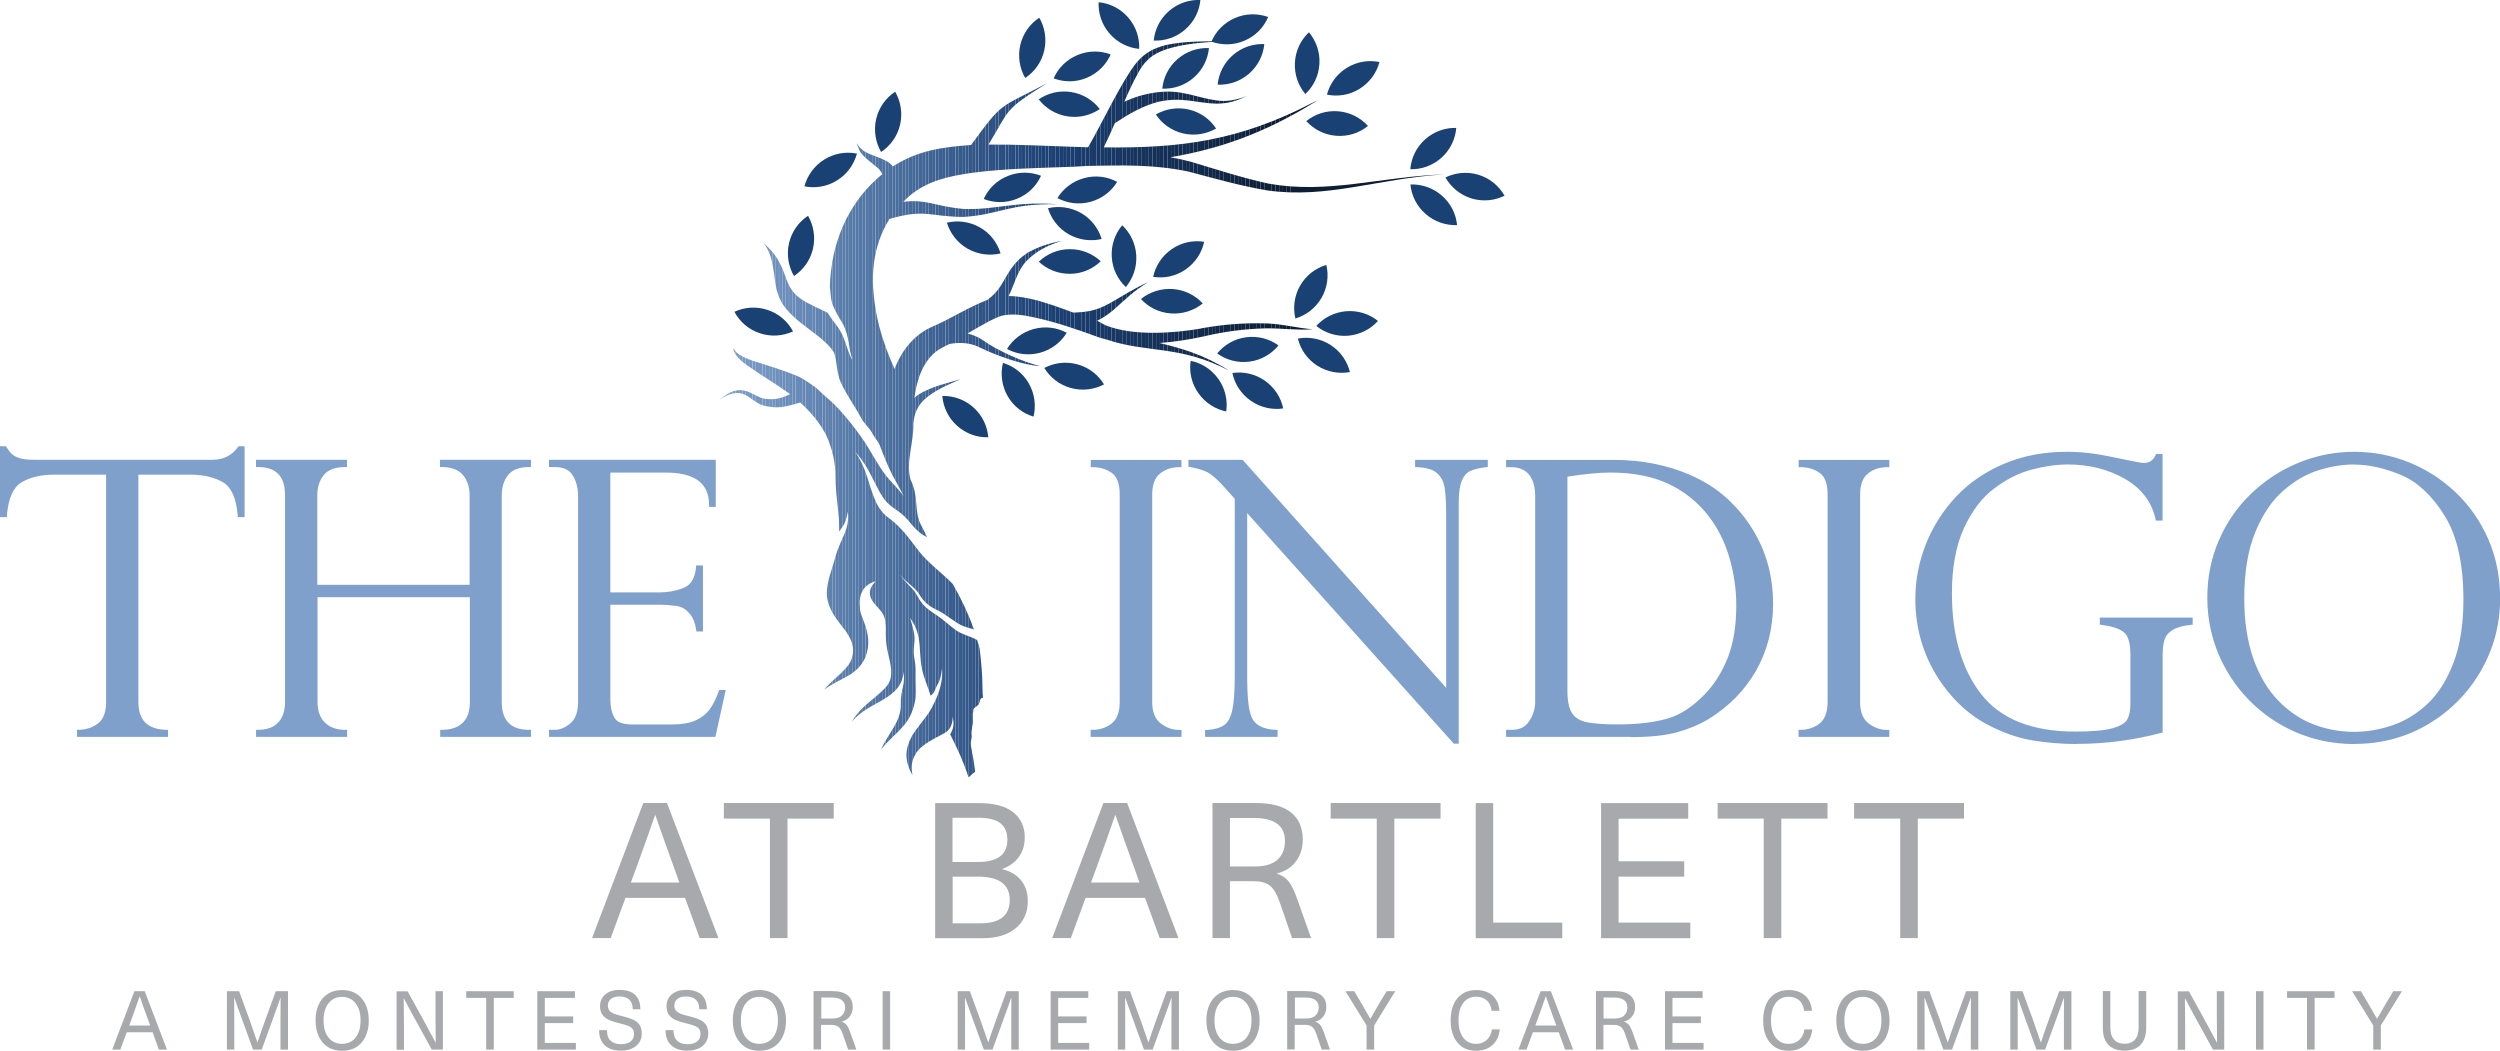 <?xml version="1.0" encoding="UTF-8"?>
<svg xmlns="http://www.w3.org/2000/svg" xmlns:xlink="http://www.w3.org/1999/xlink" id="Layer_2" width="213.2" height="89.61" viewBox="0 0 213.2 89.61">
  <defs>
    <style>.cls-1{fill:#799bc7;}.cls-1,.cls-2,.cls-3,.cls-4,.cls-5,.cls-6,.cls-7,.cls-8,.cls-9,.cls-10,.cls-11,.cls-12,.cls-13,.cls-14,.cls-15,.cls-16,.cls-17,.cls-18,.cls-19,.cls-20,.cls-21,.cls-22,.cls-23,.cls-24,.cls-25,.cls-26,.cls-27,.cls-28,.cls-29,.cls-30,.cls-31,.cls-32,.cls-33,.cls-34,.cls-35,.cls-36,.cls-37,.cls-38,.cls-39,.cls-40,.cls-41,.cls-42,.cls-43,.cls-44,.cls-45,.cls-46,.cls-47,.cls-48,.cls-49,.cls-50,.cls-51,.cls-52,.cls-53,.cls-54,.cls-55,.cls-56,.cls-57,.cls-58,.cls-59,.cls-60,.cls-61,.cls-62,.cls-63,.cls-64,.cls-65,.cls-66,.cls-67,.cls-68,.cls-69,.cls-70,.cls-71,.cls-72,.cls-73,.cls-74,.cls-75,.cls-76,.cls-77,.cls-78,.cls-79,.cls-80,.cls-81,.cls-82,.cls-83,.cls-84,.cls-85,.cls-86,.cls-87,.cls-88,.cls-89,.cls-90,.cls-91,.cls-92,.cls-93,.cls-94,.cls-95,.cls-96,.cls-97,.cls-98,.cls-99,.cls-100,.cls-101,.cls-102,.cls-103,.cls-104,.cls-105,.cls-106,.cls-107,.cls-108,.cls-109,.cls-110,.cls-111,.cls-112,.cls-113,.cls-114,.cls-115,.cls-116,.cls-117,.cls-118,.cls-119,.cls-120,.cls-121,.cls-122,.cls-123,.cls-124,.cls-125,.cls-126,.cls-127,.cls-128,.cls-129,.cls-130,.cls-131,.cls-132,.cls-133,.cls-134,.cls-135,.cls-136,.cls-137,.cls-138,.cls-139,.cls-140,.cls-141,.cls-142,.cls-143,.cls-144,.cls-145,.cls-146,.cls-147,.cls-148,.cls-149,.cls-150,.cls-151,.cls-152,.cls-153,.cls-154,.cls-155,.cls-156,.cls-157,.cls-158,.cls-159,.cls-160,.cls-161,.cls-162,.cls-163,.cls-164,.cls-165{stroke-width:0px;}.cls-2{fill:#294e80;}.cls-3{fill:#7496c2;}.cls-4{fill:#143056;}.cls-5{fill:#24497c;}.cls-6{fill:#132d51;}.cls-7{fill:#7092bf;}.cls-8{fill:#254a7d;}.cls-9{fill:#426696;}.cls-10{fill:#0e223d;}.cls-11{fill:#0c1e35;}.cls-12{fill:#789ac6;}.cls-13{fill:#0f2543;}.cls-14{fill:#23487b;}.cls-166{clip-path:url(#clippath);}.cls-15{fill:#7799c5;}.cls-16{fill:#4e72a1;}.cls-17{fill:none;}.cls-18{fill:#325688;}.cls-19{fill:#6c8ebb;}.cls-20{fill:#4b6f9e;}.cls-21{fill:#688ab7;}.cls-22{fill:#143158;}.cls-23{fill:#4d71a0;}.cls-24{fill:#5478a6;}.cls-25{fill:#7ea0cb;}.cls-26{fill:#7597c3;}.cls-27{fill:#1d4276;}.cls-28{fill:#698bb8;}.cls-29{fill:#597dab;}.cls-30{fill:#183866;}.cls-31{fill:#5f81af;}.cls-32{fill:#183967;}.cls-33{fill:#0d203a;}.cls-34{fill:#112849;}.cls-35{fill:#214679;}.cls-36{fill:#0e213b;}.cls-37{fill:#122a4c;}.cls-38{fill:#456999;}.cls-39{fill:#15325b;}.cls-40{fill:#102645;}.cls-41{fill:#0c1d34;}.cls-42{fill:#6183b1;}.cls-43{fill:#567aa8;}.cls-44{fill:#1b3f73;}.cls-45{fill:#5175a4;}.cls-46{fill:#7294c0;}.cls-47{fill:#2c5083;}.cls-48{fill:#1b3f72;}.cls-49{fill:#0f2441;}.cls-50{fill:#3c6091;}.cls-51{fill:#3f6394;}.cls-52{fill:#0c1e36;}.cls-53{fill:#6587b5;}.cls-54{fill:#0f2340;}.cls-55{fill:#2b5082;}.cls-56{fill:#3d6192;}.cls-57{fill:#6789b6;}.cls-58{fill:#4f73a2;}.cls-59{fill:#193c6d;}.cls-60{fill:#6d8fbc;}.cls-61{fill:#a7a9ac;}.cls-62{fill:#193b6c;}.cls-63{fill:#1f4477;}.cls-64{fill:#1c4175;}.cls-65{fill:#5b7fad;}.cls-66{fill:#7c9ec9;}.cls-67{fill:#142f54;}.cls-68{fill:#102644;}.cls-69{fill:#3e6293;}.cls-70{fill:#6688b6;}.cls-71{fill:#132d52;}.cls-72{fill:#16345e;}.cls-73{fill:#122c4f;}.cls-74{fill:#153159;}.cls-75{fill:#5d80ae;}.cls-76{fill:#284d7f;}.cls-77{fill:#112848;}.cls-78{fill:#173865;}.cls-79{fill:#5377a6;}.cls-80{fill:#1a3e71;}.cls-81{fill:#466a9a;}.cls-82{fill:#2a4f81;}.cls-83{fill:#132c50;}.cls-84{fill:#16355f;}.cls-85{fill:#7698c4;}.cls-86{fill:#335789;}.cls-87{fill:#132e53;}.cls-88{fill:#6a8cb9;}.cls-89{fill:#1a3d6e;}.cls-90{fill:#0d1f37;}.cls-91{fill:#274c7f;}.cls-92{fill:#4c709f;}.cls-93{fill:#416596;}.cls-94{fill:#6284b2;}.cls-95{fill:#385c8e;}.cls-96{fill:#0e213c;}.cls-97{fill:#34588a;}.cls-98{fill:#11294a;}.cls-99{fill:#204578;}.cls-100{fill:#7d9fca;}.cls-101{fill:#183a69;}.cls-102{fill:#5074a3;}.cls-103{fill:#5579a7;}.cls-104{fill:#173662;}.cls-105{fill:#102746;}.cls-106{fill:#365a8c;}.cls-107{fill:#2f5386;}.cls-108{fill:#486c9c;}.cls-109{fill:#0e223e;}.cls-110{fill:#143057;}.cls-111{fill:#163560;}.cls-112{fill:#7395c1;}.cls-113{fill:#0d1f38;}.cls-114{fill:#3b5f90;}.cls-115{fill:#142f55;}.cls-116{fill:#173661;}.cls-117{fill:#0f2542;}.cls-118{fill:#0d2039;}.cls-119{fill:#122b4d;}.cls-120{fill:#496d9d;}.cls-121{fill:#6e90bd;}.cls-122{fill:#22477a;}.cls-123{fill:#193a6a;}.cls-124{fill:#436797;}.cls-125{fill:#264b7e;}.cls-126{fill:#16345d;}.cls-127{fill:#7a9cc7;}.cls-128{fill:#315587;}.cls-129{fill:#112a4b;}.cls-130{fill:#1e4377;}.cls-131{fill:#2e5285;}.cls-132{fill:#5276a5;}.cls-133{fill:#476b9b;}.cls-134{fill:#446898;}.cls-135{fill:#6f91be;}.cls-136{fill:#305486;}.cls-137{fill:#102747;}.cls-138{fill:#577ba9;}.cls-139{fill:#5a7eac;}.cls-140{fill:#587caa;}.cls-141{fill:#183968;}.cls-142{fill:#6486b4;}.cls-143{fill:#1b4074;}.cls-144{fill:#15335c;}.cls-145{fill:#173764;}.cls-146{fill:#375b8d;}.cls-147{fill:#1a3d6f;}.cls-148{fill:#193b6b;}.cls-149{fill:#4a6e9e;}.cls-150{fill:#6385b3;}.cls-151{fill:#7b9dc8;}.cls-152{fill:#3a5e8f;}.cls-153{fill:#0f233f;}.cls-154{fill:#2d5184;}.cls-155{fill:#395d8e;}.cls-156{fill:#5e81ae;}.cls-157{fill:#1a3e70;}.cls-158{fill:#122b4e;}.cls-159{fill:#35598b;}.cls-160{fill:#6b8dba;}.cls-161{fill:#194174;fill-rule:evenodd;}.cls-162{fill:#6082b0;}.cls-163{fill:#406495;}.cls-164{fill:#15325a;}.cls-165{fill:#7193bf;}</style>
    <clipPath id="clippath">
      <path class="cls-17" d="M102.41,28.02c-2.42.41-5.76.65-8.11-.27-.24-.12-.48-.26-.73-.4.46-.22.9-.51,1.4-.93,1.08-.96,1.64-1.55,2.92-2.35-1.28.58-2.12,1.16-3.3,1.82-1.1.6-1.81.72-3.06.77-1-.38-2.01-.73-3.03-1.03-.88-.22-1.65-.38-2.49-.38.29-.55.46-1.12.81-1.91.3-.62.58-.99,1.1-1.44.8-.68,1.63-1.03,2.62-1.37-1.05.23-1.94.48-2.88,1.01-.65.43-1.03.81-1.48,1.44-.7,1.08-.91,1.83-2,2.61-1.48.55-3.1,1.59-4.54,2.21-.81.35-1.35.73-1.96,1.37-.58.64-.93,1.22-1.28,2.01-.04.1-.08.19-.11.29-1.1-2.45-1.77-4.73-1.85-7.52.01-1.43.18-2.52.69-3.86.22-.53.46-1,.73-1.42,3.07-.89,3.36-.19,6.3-.17,3.1-.19,3.89-1.17,8.04-1.08-3.65-.28-5.27.5-8.03.4-2.56-.24-3.09-.85-5.14-.61.16-.16.32-.32.5-.48,1.58-1.34,3.42-1.71,5.43-2,2.84-.37,5.71-.4,8.57-.51.4-.02.79-.04,1.18-.07,2.95-.05,5.62-.15,8.64.48,2.25.6,4.43,1.22,6.73,1.61,5.12.73,9.48-1.03,15.1-1.37-5.51.2-9.9,1.7-15,.79-2.24-.49-4.41-1.2-6.6-1.86-.6-.16-1.19-.29-1.77-.39,4.12-.7,7.88-1.99,12.17-4.62.19-.12.29-.12.5-.27-.25.16-.31.12-.52.23-6.29,3.28-11.33,3.9-17.83,3.82.32-.65.63-1.35.94-2.06,1.17-.78,2.32-1.45,3.68-1.82.96-.21,1.63-.22,2.6-.12.81.1,1.55.25,2.36.27,1.03-.01,1.7-.2,2.62-.66-.77.33-1.76.53-2.6.38-.8-.1-1.51-.33-2.29-.51-1.04-.24-1.77-.3-2.84-.17-1.02.14-1.88.41-2.73.8.51-1.15,1.01-2.22,1.51-3,.61-.82,1.16-1.16,2.13-1.49,1.5-.48,3.11-.58,4.68-.66,0,0,.03,0,.04,0,.08-.02.16-.04.24-.05-.05,0-.21.04-.24.04,0,0-.03,0-.03,0-1.59,0-3.22-.01-4.78.32-1.09.3-1.75.64-2.49,1.49-1.24,1.53-2.89,5.08-4.14,7.23-.41-.01-.83-.02-1.26-.04-2.41-.08-4.82-.21-7.23-.19,1.85-3.05,1.24-2.89,4.97-5.22-4.14,2.19-3.68,1.46-6.46,5.26h-.06c-2.5.18-4.52.49-6.6,1.82-.16-.18-.34-.34-.52-.43-.32-.19-.62-.3-.97-.43-.32-.12-.59-.22-.89-.39-.33-.2-.52-.4-.7-.74.06.3.26.78.48.99.25.28.5.48.79.71.12.12.63.47.69.61.1.12.16.22.21.34-1.35,1.13-2.24,2.24-3.1,3.88-.83,1.74-1.18,3.17-1.34,5.09-.01.22-.02.44-.03.65.16,1.11-.09,1.21,1.08,3.1.62,1.15.46,2.04.87,3.19-.57-.95-.57-1.9-1.29-2.89-.39-.52-.67-.9-.87-1.21-.77-.37-1.59-.72-2.28-1.18-.42-.31-.66-.57-.93-1.02-.23-.44-.37-.87-.54-1.33-.45-1.14-.93-1.72-1.68-2.39.56.73.73,1.51.88,2.6.04.28.18,1.38.28,1.56.21.71.49,1.16.99,1.71.8.85,1.7,1.42,2.6,2.14.47.39.87.76,1.18,1.21.32.48.25,1.8.62,2.6.58,1.25,1.14,1.93,1.79,3.14.27.49.73.82.98,1.36.15.28.46.61.58.92.24.64.65,1.7,1.06,2.5.32.62.66,1.17.97,1.82-.45-.59-.75-.87-1.21-1.39-.65-.72-1.26-1.82-1.67-2.5-.72-1.28-2.46-3.49-3.52-4.37-.39-.32-.74-.69-1.14-1.03-.52-.35-1.02-.74-1.61-.98-1.18-.48-2.39-.85-3.61-1.23-.31-.09-.97-.37-1.24-.55-.07-.04-.31-.23-.34-.29-.08-.11-.13-.19-.16-.33-.01.1,0,.3.06.39.07.17.16.29.28.43.33.38.72.65,1.13.92,1.11.78,2.25,1.44,3.35,2.24-.76.36-1.26.52-2.2.39-.48-.09-.98-.46-1.5-.64-.38-.11-.65-.12-1.04-.03-.51.16-.87.42-1.28.75.42-.28.81-.49,1.32-.55.34-.04.57,0,.88.15.56.29.88.67,1.49.89,1.18.3,1.8.16,2.93-.17.08-.03.16-.05.25-.08.88.79,1.57,1.58,2.2,2.73.61,1.33.82,2.45.83,3.75,0,1.6.34,3,.3,4.52.11-.13.2-.26.3-.42.23-.29.4-.91.44-1.28.06.53.03.91-.11,1.42-.29.92-.67,1.4-.95,2.47-.3,1.13-.71,1.96-.73,3.08-.01.82.4,1.6.88,2.27.15.23.84,1.05.9,1.23.24.38.39.67.45,1.12.03.37,0,.66-.12,1.01-.14.34-.31.56-.55.83-.57.63-1.25,1.09-1.79,1.77.73-.55,1.43-.82,2.2-1.28.39-.26.66-.48.95-.85.34-.46.48-.86.58-1.42.09-.7,0-1.21-.2-1.88-.08-.24-.17-.47-.26-.7-.13-.31-.24-.67-.22-.95-.01-.1-.02-.2-.02-.31,0-.32.04-.57.16-.87.12-.27.25-.45.48-.64.23-.18.44-.27.72-.35-1.23,1.3.18,2.02.62,2.78.21.37.28.87.25,1.73,0,.57.06,1.04.18,1.59.21.9.56,2.03-.09,2.83-.18.22-.38.41-.61.62-.93.82-1.74,1.33-2.38,2.43.81-.95,1.71-1.31,2.75-1.93.97-.6,1.54-1.17,1.7-2.32.03.86-.03.98-.19,1.78-.09.53-.08.64-.08,1.16-.03.47-.12.8-.31,1.23-.41.86-1,1.59-1.38,2.45.63-.8,1.34-1.33,1.98-2.09.37-.46.58-.84.76-1.4.24-.74.27-1.35.22-2.12,0-.29-.02-.52-.01-.73.05-1.49-.29-1.36-.1-2.83.05-.43-.04-1.02-.37-2.05,1.23,1.66.56,3.06,1.19,5,.16.51.43,1.18.56,1.63.36-.25.39-.58.54-.86.29-.47.38-.95.44-1.49.08.88-.16,1.98-.67,2.95-.07.19-.17.36-.28.55-.42.77-1.12,1.44-1.62,2.29-.29.54-.44.97-.47,1.58.01.68.19,1.16.51,1.75-.1-.59-.1-1.07.17-1.62.2-.41.43-.65.79-.92.51-.41,1.18-.7,1.79-1.05.32-.18.67-.52.69-1.39.11.61.1.98-.22,1.5.59,1.16,1.15,2.36,1.57,3.68.17-.18.36-.33.56-.48-.08-.7-.19-1.38-.33-2.05-.11-.5.05-.81.04-.96-.01-.28-.08-.16.08-1.02.07-.39-.05-.81.06-1.15-.09-.33.44-.36.51-.72.07-.35.19-.44.32-.4-.03-.23-.05-.46-.05-.71,0-1.19-.11-2.35-.25-3.51-.06-.24-.14-.47-.21-.71-.04-.02-.06-.04-.1-.06-.54-.28-1.03-.38-1.6-.71-.61-.41-1.09-.92-1.75-1.35-.84-.57-1.2-.8-1.71-1.75-.14-.27-.34-.49-.56-.71-.27-.28-.57-.56-.82-.96-.02-.03-.04-.06-.05-.09.02.03.04.06.06.09.46.64,1.17.96,1.55,1.57.49.8.92,1.11,1.74,1.49.66.36,1.22.86,1.83,1.18.37.19.76.27,1.13.38-.46-1.31-1.07-2.6-1.8-3.87-.88-.9-2.11-1.8-2.9-2.81-.74-.95-1.32-1.86-2.48-2.76-.48-.33-.75-.66-1.04-1.16-.25-.48-.41-.93-.58-1.44-.37-1.2-.61-2.07-1.34-3.12.88.96,1.25,1.79,1.83,2.92.22.44.43.83.73,1.22.56.7,1.23.86,1.94,1.68.48.57.97,1.19,1.65,1.47-.07-.16-.51-1.02-.59-1.18-.49-1.03-.13-2.36-.82-3.72-.43-1.48.32-3.33.24-4.8h0c.03-.28.08-.54.16-.82.17-.47.35-.77.7-1.13.86-.84,2.09-1.33,3.17-1.81-1.21.35-2.52.64-3.59,1.31-.13.09-.25.19-.35.28.08-.64.22-1.27.46-1.94.22-.56.44-.99.82-1.46.37-.43.69-.69,1.2-.94.15-.07.31-.15.48-.25.19-.04.39-.06.6-.08.73-.04,1.35.04,2.01.37,1.31.65,3.72,1.53,5.16,1.59-1.36-.3-3.68-1.33-4.8-2.15-.46-.32-.91-.51-1.4-.63,1.11-.65,2.25-1.32,2.94-1.52.93-.2,1.79-.06,2.71.14,1.93.41,3.82,1.08,5.67,1.75.18.05.37.1.55.15,3.5,1.18,6.19.44,10.43,2.64-2.25-1.41-4.14-1.91-5.93-2.35,1.27-.09,2.52-.29,3.67-.54,1.88-.44,3.51-.66,5.44-.71,1.32-.01,2.64.18,3.96.08-1.33-.1-2.48-.44-3.96-.5-1.97-.05-3.65.08-5.59.43Z"></path>
    </clipPath>
  </defs>
  <g id="Layer_1-2">
    <path class="cls-25" d="M20.69,43.92h-.25c-.12-1.52-.56-2.5-1.33-2.95-.77-.45-1.72-.67-2.84-.67h-4.63v19.55c0,1.65.84,2.51,2.53,2.56v.25h-7.41v-.25c.7-.02,1.28-.22,1.76-.61.48-.38.72-1.04.72-1.95v-19.55h-4.63c-1.13,0-2.07.22-2.84.67s-1.21,1.43-1.33,2.95H.17v-5.69h.25c.17.26.32.46.44.58s.29.23.49.32.43.15.7.19c.27.04.59.06.96.06h15.08c1,0,1.78-.38,2.34-1.15h.25v5.69Z"></path>
    <path class="cls-25" d="M14.33,62.84h-7.76v-.6h.17c.65-.02,1.21-.22,1.66-.58.43-.35.65-.96.65-1.81v-19.37h-4.46c-1.09,0-2.02.22-2.75.65-.71.42-1.13,1.36-1.25,2.81v.16h-.6v-6.04h.52l.05.08c.16.25.3.44.42.55.11.11.26.21.44.29.19.08.41.14.66.18.26.04.57.05.93.05h15.08c.95,0,1.67-.35,2.2-1.08l.05-.07h.52v6.04h-.59v-.16c-.12-1.45-.54-2.39-1.25-2.81-.74-.43-1.67-.65-2.76-.65h-4.46v19.37c0,1.56.77,2.34,2.36,2.39h.17v.6ZM7.49,62.49h5.85c-1.25-.28-1.89-1.17-1.89-2.64v-19.72h4.8c1.15,0,2.14.23,2.93.7.67.39,1.12,1.17,1.32,2.3v-4.71c-.59.76-1.4,1.14-2.42,1.14H3.02c-.38,0-.71-.02-.98-.06-.28-.04-.54-.11-.75-.2-.22-.1-.4-.22-.54-.36-.12-.12-.25-.28-.4-.51v4.72c.21-1.15.65-1.93,1.32-2.33.79-.46,1.77-.7,2.93-.7h4.8v19.72c0,.97-.26,1.67-.79,2.09-.33.26-.71.45-1.13.55Z"></path>
    <path class="cls-25" d="M40.24,50.03v-7.79c0-.76-.21-1.38-.62-1.86-.41-.48-1.05-.73-1.91-.73v-.27h7.41v.27c-.86,0-1.5.24-1.9.72-.4.48-.6,1.1-.6,1.87v17.6c0,1.71.83,2.56,2.5,2.56v.25h-7.41v-.25c.79,0,1.41-.21,1.86-.64.45-.43.67-1.06.67-1.89v-9.13h-13.34v9.1c0,.81.23,1.44.69,1.89.46.45,1.07.67,1.84.67v.25h-7.41v-.25c.8,0,1.41-.22,1.84-.67.43-.45.64-1.08.64-1.89v-17.6c0-1.73-.83-2.59-2.48-2.59v-.27h7.41v.27c-.87,0-1.51.24-1.92.72-.41.48-.61,1.1-.61,1.87v7.79h13.34Z"></path>
    <path class="cls-25" d="M45.3,62.84h-7.76v-.6h.17c.74,0,1.32-.2,1.74-.59.41-.39.62-.98.62-1.76v-8.96h-12.99v8.93c0,.76.21,1.35.63,1.76.43.42.99.62,1.72.62h.17v.6h-7.76v-.6h.17c.75,0,1.32-.21,1.71-.62.39-.41.59-1.01.59-1.77v-17.6c0-1.63-.75-2.42-2.31-2.42h-.17v-.62h7.76v.62h-.17c-.82,0-1.42.22-1.79.66-.38.45-.57,1.04-.57,1.76v7.62h12.99v-7.62c0-.71-.19-1.3-.58-1.75-.37-.44-.97-.67-1.78-.67h-.17v-.62h7.76v.62h-.17c-.81,0-1.4.22-1.76.66-.37.44-.56,1.04-.56,1.76v17.6c0,1.6.76,2.39,2.32,2.39h.17v.6ZM38.58,62.49h5.64c-1.17-.28-1.77-1.16-1.77-2.64v-17.6c0-.81.21-1.48.64-1.98.29-.35.7-.59,1.22-.7h-5.8c.52.12.94.35,1.24.71.44.51.66,1.18.66,1.98v7.97h-13.69v-7.97c0-.81.22-1.48.65-1.99.3-.35.71-.59,1.24-.7h-5.77c1.22.26,1.83,1.16,1.83,2.69v17.6c0,.85-.23,1.53-.69,2.01-.29.31-.67.52-1.12.63h5.73c-.44-.11-.82-.32-1.13-.62-.49-.48-.74-1.16-.74-2.01v-9.28h13.69v9.31c0,.88-.24,1.56-.73,2.02-.3.29-.67.48-1.11.59Z"></path>
    <path class="cls-25" d="M47,39.65v-.27h13.87v3.67h-.22c0-1.96-1.31-2.94-3.92-2.94h-4.85v10.57h4.27c.84,0,1.6-.14,2.26-.41.66-.27,1.04-.9,1.14-1.88h.24v5.28h-.24c-.09-.6-.27-1.06-.54-1.38-.26-.32-.52-.53-.78-.64-.26-.1-.49-.16-.69-.16-.38-.06-.77-.09-1.19-.09h-4.47v8.26c0,.62.12,1.16.36,1.61.24.45.79.68,1.65.68h3.46c.83,0,1.52-.12,2.05-.36.54-.24.96-.58,1.27-1.01.31-.43.57-.95.78-1.56h.22l-.81,3.65h-13.87v-.25h.32c.5,0,.98-.2,1.45-.6.47-.4.71-1.05.71-1.96v-17.54c0-.72-.16-1.34-.48-1.86s-.88-.79-1.68-.79h-.32Z"></path>
    <path class="cls-25" d="M61.01,62.84h-14.19v-.6h.49c.45,0,.9-.19,1.34-.56.43-.36.65-.98.65-1.83v-17.54c0-.68-.15-1.28-.46-1.77-.29-.48-.79-.71-1.53-.71h-.49v-.62h14.22v4.02h-.57v-.17c0-1.86-1.22-2.76-3.74-2.76h-4.68v10.22h4.09c.82,0,1.55-.13,2.19-.4.6-.25.94-.82,1.03-1.74v-.16h.59v5.63h-.56l-.02-.15c-.09-.57-.26-1-.5-1.3-.24-.3-.48-.5-.71-.59-.24-.1-.45-.15-.62-.15-.4-.06-.79-.09-1.19-.09h-4.3v8.09c0,.59.11,1.11.34,1.53.2.39.71.59,1.5.59h3.46c.8,0,1.47-.12,1.98-.35.51-.23.91-.55,1.2-.95.3-.42.55-.93.76-1.52l.04-.12h.56l-.88,4ZM47.93,62.49h12.8l.59-2.68c-.15.32-.32.61-.51.87-.33.45-.78.81-1.34,1.07-.56.25-1.27.38-2.13.38h-3.46c-.93,0-1.54-.26-1.81-.77-.25-.48-.38-1.04-.38-1.69v-8.44h4.65c.42,0,.83.03,1.21.1.2,0,.44.05.72.17.28.12.57.35.85.69.2.24.35.56.46.95v-4.09c-.19.69-.57,1.16-1.13,1.39-.68.28-1.46.42-2.33.42h-4.44v-10.92h5.03c2.24,0,3.56.71,3.96,2.11v-2.49h-12.67c.5.12.87.39,1.12.79.34.55.51,1.21.51,1.96v17.54c0,.96-.26,1.66-.77,2.09-.31.26-.62.44-.95.54Z"></path>
    <path class="cls-25" d="M100.57,39.38v.27c-.7,0-1.29.19-1.77.58s-.73,1.04-.73,1.94v17.67c0,.9.26,1.55.78,1.95.52.41,1.09.61,1.72.61v.25h-7.38v-.25c.67,0,1.26-.2,1.75-.59.49-.4.73-1.05.73-1.97v-17.67c0-.97-.25-1.63-.73-1.99-.49-.36-1.07-.54-1.75-.54v-.27h7.38Z"></path>
    <path class="cls-25" d="M100.74,62.84h-7.73v-.6h.17c.63,0,1.18-.19,1.64-.55.44-.36.67-.97.67-1.83v-17.67c0-.91-.22-1.53-.66-1.85-.46-.33-1.01-.5-1.64-.5h-.17v-.62h7.73v.62h-.17c-.65,0-1.21.18-1.66.55-.44.35-.66.96-.66,1.81v17.67c0,.84.24,1.45.71,1.81.48.38,1.03.57,1.62.57h.17v.6ZM93.98,62.49h5.83c-.38-.1-.75-.29-1.08-.55-.56-.44-.84-1.14-.84-2.09v-17.67c0-.96.27-1.66.79-2.08.33-.27.71-.45,1.13-.54h-5.87c.4.09.76.25,1.09.49.54.39.81,1.11.81,2.13v17.67c0,.97-.27,1.68-.8,2.1-.32.25-.67.43-1.06.53Z"></path>
    <path class="cls-25" d="M126.69,39.38v.27c-.59.07-1.06.19-1.4.34-.34.15-.61.45-.8.9s-.28,1.09-.28,1.94v20.42h-.16l-17.87-19.94v14.32c0,1.19.05,2.08.14,2.65.09.58.23,1,.41,1.25.39.55,1.07.84,2.04.88v.25h-5.83v-.25c.65-.03,1.16-.17,1.53-.42s.62-.7.77-1.36c.15-.66.23-1.65.23-2.98v-15.19l-.77-.87c-.69-.78-1.23-1.27-1.64-1.48-.41-.21-.92-.36-1.53-.47v-.27h4.38l17.6,19.72v-15.03c0-1.13-.05-1.97-.13-2.53-.09-.56-.33-1.01-.71-1.34-.38-.34-.99-.52-1.81-.55v-.27h5.85Z"></path>
    <path class="cls-25" d="M124.39,63.42h-.41l-.05-.06-17.57-19.6v13.86c0,1.18.05,2.06.14,2.63.09.55.22.95.38,1.18.35.5,1,.77,1.9.81h.17v.6h-6.18v-.59h.17c.62-.04,1.1-.17,1.44-.4.32-.22.56-.64.7-1.25.15-.64.22-1.63.22-2.94v-15.12l-.73-.82c-.67-.76-1.2-1.24-1.59-1.44-.4-.2-.9-.35-1.48-.45l-.15-.02v-.59h4.63l.05.06,17.3,19.38v-14.57c0-1.11-.04-1.95-.13-2.5-.08-.51-.3-.93-.65-1.24-.35-.31-.92-.48-1.7-.51h-.17v-.62h6.2v.6l-.15.02c-.57.07-1.02.18-1.35.33-.3.13-.54.4-.71.81-.18.42-.27,1.05-.27,1.87v20.59ZM106.01,42.85l.3.34,17.73,19.78v-20.14c0-.86.1-1.54.3-2,.21-.49.5-.82.89-.99.25-.11.56-.2.94-.27h-4.56c.49.09.89.27,1.17.52.41.36.67.85.77,1.45.09.57.14,1.43.14,2.56v15.49l-17.86-20.01h-3.87c.46.1.85.24,1.18.4.43.22.99.71,1.7,1.52l.82.92v15.25c0,1.33-.08,2.35-.23,3.02-.16.7-.45,1.19-.85,1.46-.23.16-.52.28-.86.35h4.29c-.63-.14-1.1-.43-1.41-.86-.2-.28-.34-.71-.44-1.32-.1-.58-.14-1.49-.14-2.68v-14.77Z"></path>
    <path class="cls-25" d="M128.62,39.65v-.27h8.96c1.25,0,2.41.11,3.47.32,1.06.22,2.01.5,2.84.86.84.36,1.56.75,2.17,1.18.61.43,1.13.86,1.55,1.3.74.74,1.36,1.56,1.88,2.46.52.9.9,1.85,1.16,2.85.26,1,.39,2.03.39,3.1s-.13,2.08-.38,3.03c-.25.96-.62,1.85-1.09,2.66-.47.82-1.04,1.56-1.7,2.22-.66.66-1.42,1.26-2.3,1.8-.75.44-1.61.8-2.58,1.07-.97.27-2.28.41-3.93.41h-10.45v-.25h.32c.73,0,1.27-.27,1.63-.82.36-.55.54-1.13.54-1.74v-17.57c0-.59-.1-1.08-.29-1.49-.2-.4-.46-.69-.78-.87-.33-.18-.69-.27-1.09-.27h-.32ZM133.5,40.49v18.44c0,.91.14,1.57.43,2,.29.43.74.7,1.35.83.61.13,1.51.19,2.69.19,1.69,0,3.11-.17,4.27-.5,1.16-.33,2.28-1.07,3.37-2.22.8-.85,1.44-1.9,1.93-3.13.48-1.23.73-2.72.73-4.47,0-1.38-.19-2.75-.58-4.1-.39-1.35-.99-2.56-1.79-3.61-.9-1.19-2.05-2.12-3.45-2.8-1.41-.67-3.1-1.01-5.08-1.01-1.02,0-2.31.13-3.86.38Z"></path>
    <path class="cls-25" d="M139.06,62.84h-10.62v-.6h.49c.67,0,1.15-.24,1.48-.74.34-.52.51-1.07.51-1.64v-17.57c0-.56-.09-1.03-.27-1.41-.18-.36-.42-.63-.71-.79-.3-.16-.64-.25-1.01-.25h-.49v-.62h9.13c1.26,0,2.44.11,3.5.33,1.07.22,2.03.51,2.88.87.84.36,1.58.76,2.2,1.19.62.43,1.15.88,1.58,1.33.74.74,1.38,1.58,1.91,2.49.52.91.92,1.88,1.18,2.9.26,1.01.39,2.07.39,3.14s-.13,2.11-.38,3.08c-.26.97-.63,1.88-1.11,2.71-.48.82-1.06,1.58-1.73,2.26-.67.67-1.45,1.29-2.33,1.83-.76.45-1.64.82-2.62,1.09-.98.28-2.32.42-3.98.42ZM129.64,62.49h9.42c1.63,0,2.94-.14,3.89-.4s1.8-.62,2.54-1.06c.86-.53,1.62-1.12,2.26-1.77.65-.65,1.21-1.39,1.67-2.19.46-.8.83-1.68,1.07-2.62.25-.94.37-1.94.37-2.99s-.13-2.07-.38-3.05c-.25-.98-.64-1.93-1.14-2.81-.51-.88-1.13-1.7-1.85-2.42-.42-.44-.93-.87-1.52-1.28-.6-.42-1.32-.81-2.14-1.16-.82-.35-1.77-.64-2.81-.85-1.04-.21-2.2-.32-3.43-.32h-8c.18.05.36.12.53.21.36.2.65.51.86.95.21.42.31.95.31,1.56v17.57c0,.64-.19,1.26-.57,1.83-.26.4-.62.67-1.06.8ZM137.97,62.12c-1.19,0-2.1-.06-2.72-.19-.66-.14-1.15-.44-1.46-.9-.31-.46-.46-1.15-.46-2.1v-18.59l.15-.02c1.55-.25,2.86-.38,3.88-.38,2,0,3.73.35,5.16,1.03,1.43.68,2.61,1.64,3.52,2.85.81,1.06,1.42,2.3,1.81,3.67.39,1.36.59,2.76.59,4.15,0,1.76-.25,3.29-.74,4.54-.49,1.25-1.15,2.32-1.96,3.18-1.1,1.17-2.26,1.93-3.45,2.27-1.17.33-2.62.5-4.31.5ZM133.67,40.64v18.29c0,.87.14,1.51.4,1.9.26.39.68.64,1.24.76.6.12,1.49.19,2.65.19,1.66,0,3.08-.17,4.22-.49,1.12-.32,2.23-1.05,3.29-2.17.78-.83,1.42-1.87,1.89-3.07.47-1.21.71-2.69.71-4.41,0-1.36-.19-2.72-.58-4.05-.38-1.33-.97-2.52-1.76-3.55-.88-1.16-2.02-2.09-3.39-2.75-1.38-.66-3.06-.99-5-.99-.97,0-2.21.12-3.68.35Z"></path>
    <path class="cls-25" d="M160.94,39.38v.27c-.7,0-1.29.19-1.77.58s-.73,1.04-.73,1.94v17.67c0,.9.26,1.55.77,1.95.52.41,1.09.61,1.72.61v.25h-7.38v-.25c.67,0,1.26-.2,1.75-.59.49-.4.73-1.05.73-1.97v-17.67c0-.97-.25-1.63-.73-1.99-.49-.36-1.07-.54-1.75-.54v-.27h7.38Z"></path>
    <path class="cls-25" d="M161.11,62.84h-7.73v-.6h.17c.63,0,1.18-.19,1.64-.55.44-.36.67-.97.67-1.83v-17.67c0-.91-.22-1.53-.66-1.85-.46-.33-1.01-.5-1.64-.5h-.17v-.62h7.73v.62h-.17c-.65,0-1.21.18-1.66.55-.44.35-.66.96-.66,1.81v17.67c0,.84.24,1.45.71,1.81.48.38,1.02.57,1.61.57h.17v.6ZM154.35,62.49h5.83c-.38-.1-.75-.29-1.08-.55-.56-.44-.84-1.14-.84-2.09v-17.67c0-.96.27-1.66.79-2.08.33-.27.71-.45,1.13-.54h-5.87c.4.09.76.25,1.09.49.54.39.81,1.11.81,2.13v17.67c0,.97-.27,1.68-.8,2.1-.32.25-.67.43-1.06.53Z"></path>
    <path class="cls-25" d="M184.25,44.22h-.25c-.34-1.52-1.23-2.69-2.69-3.53-1.45-.84-3.11-1.26-4.98-1.26-.97,0-2.01.15-3.12.45s-2.19.85-3.25,1.64c-1.05.79-1.93,1.94-2.62,3.44-.7,1.5-1.04,3.39-1.04,5.67,0,3.62.84,6.52,2.54,8.69,1.69,2.17,4.41,3.26,8.15,3.26,1.48,0,2.56-.1,3.26-.3s1.14-.47,1.33-.82.29-.82.29-1.41v-4.27c0-1.01-.22-1.68-.66-2.01-.44-.33-1.09-.54-1.97-.65v-.27h7.57v.27c-.7.07-1.23.22-1.61.45-.38.23-.63.52-.76.88-.13.36-.19.83-.19,1.42v6.48c-2.32.62-4.71.93-7.17.93-1.27,0-2.53-.11-3.78-.32-1.24-.21-2.54-.68-3.89-1.41-1.35-.73-2.54-1.8-3.57-3.22-1.55-2.14-2.32-4.56-2.32-7.25,0-1.57.29-3.1.88-4.58s1.43-2.82,2.53-3.99c1.1-1.17,2.45-2.1,4.04-2.78,1.59-.68,3.36-1.02,5.29-1.02.75,0,1.48.05,2.2.15.72.1,1.79.3,3.21.61.56.13.96.19,1.2.19.52,0,.9-.26,1.14-.77h.25v5.34Z"></path>
    <path class="cls-25" d="M177.08,63.45c-1.28,0-2.56-.11-3.81-.32-1.26-.21-2.58-.69-3.94-1.42-1.36-.74-2.58-1.84-3.63-3.27-1.56-2.16-2.36-4.63-2.36-7.36,0-1.58.3-3.15.89-4.65.59-1.5,1.45-2.86,2.56-4.05,1.11-1.19,2.49-2.14,4.1-2.82,1.61-.69,3.41-1.03,5.36-1.03.75,0,1.5.05,2.22.15.72.1,1.8.31,3.22.61.55.12.94.19,1.16.19.45,0,.77-.22.98-.67l.05-.1h.54v5.69h-.57l-.03-.14c-.32-1.46-1.2-2.61-2.6-3.42-1.42-.82-3.07-1.23-4.89-1.23-.95,0-1.98.15-3.08.44-1.09.29-2.16.83-3.19,1.61-1.03.77-1.89,1.9-2.57,3.37-.68,1.47-1.03,3.35-1.03,5.59,0,3.57.84,6.46,2.5,8.58,1.65,2.12,4.34,3.19,8.01,3.19,1.45,0,2.53-.1,3.21-.29.65-.19,1.06-.43,1.23-.74.18-.32.27-.76.27-1.32v-4.27c0-.95-.2-1.58-.58-1.87-.41-.31-1.04-.51-1.88-.61l-.15-.02v-.6h7.92v.6l-.16.02c-.67.07-1.19.21-1.54.43-.35.21-.57.46-.68.78-.12.34-.18.8-.18,1.36v6.61l-.13.03c-2.32.62-4.75.94-7.22.94ZM176.26,38.88c-1.91,0-3.66.34-5.23,1.01-1.56.67-2.9,1.59-3.98,2.74-1.08,1.15-1.92,2.48-2.49,3.93-.57,1.46-.87,2.98-.87,4.52,0,2.65.77,5.05,2.29,7.15,1.01,1.39,2.2,2.46,3.51,3.17,1.33.71,2.62,1.18,3.83,1.39,1.23.21,2.49.31,3.75.31,2.39,0,4.75-.3,7-.89v-6.34c0-.61.07-1.1.2-1.48.14-.4.42-.72.83-.97.29-.17.67-.31,1.13-.39h-6.46c.65.13,1.17.33,1.53.6.49.37.73,1.07.73,2.15v4.27c0,.62-.11,1.12-.31,1.49-.22.39-.69.69-1.44.9-.71.2-1.82.31-3.3.31-3.78,0-6.57-1.12-8.28-3.32-1.71-2.19-2.57-5.15-2.57-8.8,0-2.29.36-4.22,1.06-5.74.71-1.52,1.61-2.7,2.68-3.5,1.07-.8,2.18-1.36,3.31-1.66,1.12-.3,2.19-.46,3.17-.46,1.89,0,3.59.43,5.06,1.28,1.37.79,2.27,1.9,2.68,3.28v-4.71c-.27.48-.68.72-1.22.72-.26,0-.66-.06-1.24-.19-1.41-.3-2.48-.51-3.19-.61-.7-.1-1.43-.15-2.17-.15Z"></path>
    <path class="cls-25" d="M213.02,51.05c0,2.18-.54,4.21-1.62,6.08-1.08,1.88-2.55,3.37-4.42,4.48-1.86,1.11-3.93,1.67-6.19,1.67s-4.36-.56-6.26-1.67c-1.9-1.11-3.39-2.61-4.48-4.5s-1.64-3.94-1.64-6.16c0-1.71.32-3.31.97-4.81.65-1.5,1.55-2.81,2.72-3.93,1.16-1.12,2.49-1.98,3.98-2.59,1.49-.61,3.05-.92,4.67-.92s3.12.29,4.58.88c1.46.58,2.78,1.43,3.94,2.54,1.16,1.11,2.08,2.42,2.74,3.94.66,1.52,1,3.18,1,4.99ZM210.24,51.11c0-3.1-.55-5.52-1.64-7.27s-2.36-2.92-3.79-3.52-2.78-.89-4.04-.89c-.98,0-2,.16-3.05.48s-2.08.91-3.07,1.76c-1,.85-1.82,2.05-2.46,3.6-.64,1.55-.96,3.46-.96,5.74,0,2,.27,3.75.8,5.24.53,1.49,1.26,2.71,2.2,3.65.93.94,1.96,1.62,3.08,2.04,1.12.42,2.29.62,3.5.62,1.08,0,2.18-.19,3.29-.58,1.11-.38,2.13-1.01,3.05-1.88s1.67-2.05,2.24-3.54.86-3.31.86-5.46Z"></path>
    <path class="cls-25" d="M200.79,63.45c-2.3,0-4.43-.57-6.35-1.69-1.91-1.12-3.44-2.66-4.54-4.56-1.1-1.9-1.66-4.01-1.66-6.25,0-1.72.33-3.36.99-4.88.66-1.52,1.58-2.86,2.76-3.98,1.17-1.13,2.53-2.01,4.04-2.63,1.51-.62,3.1-.93,4.74-.93s3.17.3,4.65.89c1.48.59,2.82,1.46,4,2.57,1.18,1.12,2.11,2.46,2.78,3.99.67,1.53,1.01,3.24,1.01,5.06,0,2.2-.55,4.28-1.64,6.17-1.09,1.89-2.6,3.42-4.48,4.54-1.88,1.12-4,1.69-6.28,1.69ZM200.76,38.88c-1.59,0-3.14.3-4.6.9s-2.79,1.46-3.93,2.56c-1.14,1.09-2.04,2.4-2.68,3.87-.64,1.47-.96,3.07-.96,4.74,0,2.18.54,4.23,1.61,6.08,1.07,1.85,2.56,3.34,4.42,4.43,1.86,1.09,3.94,1.64,6.17,1.64s4.28-.55,6.1-1.64c1.83-1.09,3.29-2.58,4.36-4.42,1.06-1.84,1.6-3.86,1.6-6,0-1.78-.33-3.44-.98-4.92-.65-1.49-1.56-2.79-2.7-3.88-1.14-1.09-2.45-1.93-3.89-2.5-1.44-.57-2.96-.86-4.52-.86ZM200.79,62.74c-1.23,0-2.42-.21-3.56-.64-1.14-.42-2.2-1.12-3.14-2.08-.95-.96-1.7-2.21-2.24-3.71-.54-1.5-.81-3.29-.81-5.3,0-2.29.33-4.24.98-5.8.65-1.57,1.49-2.8,2.51-3.67,1.01-.86,2.06-1.47,3.14-1.8,1.07-.33,2.11-.49,3.1-.49,1.28,0,2.66.3,4.11.91,1.46.61,2.76,1.81,3.87,3.58,1.11,1.77,1.67,4.25,1.67,7.36,0,2.16-.29,4.02-.87,5.52-.58,1.51-1.35,2.72-2.29,3.6-.94.88-1.98,1.53-3.11,1.92-1.12.39-2.25.59-3.35.59ZM200.76,39.61c-.96,0-1.97.16-3,.48-1.03.31-2.04.89-3.01,1.73-.97.83-1.78,2.02-2.41,3.54-.63,1.52-.95,3.43-.95,5.67,0,1.97.27,3.71.79,5.18.52,1.46,1.25,2.67,2.16,3.59.91.92,1.92,1.59,3.02,2,2.08.77,4.37.84,6.68.05,1.08-.37,2.09-.99,2.99-1.84.9-.85,1.64-2.02,2.2-3.48.56-1.46.85-3.28.85-5.4,0-3.05-.54-5.46-1.62-7.18-1.07-1.71-2.32-2.87-3.71-3.45-1.4-.58-2.74-.88-3.98-.88Z"></path>
    <path class="cls-61" d="M53.34,76.57l-1.26,3.43h-1.59l4.37-11.52h2.02l4.39,11.52h-1.6l-1.25-3.43h-5.08ZM57.56,74.21c-.66-1.81-1.21-3.38-1.67-4.69h-.03c-.45,1.32-1.01,2.88-1.67,4.69l-.39,1.05h4.13l-.37-1.05Z"></path>
    <path class="cls-61" d="M67.16,69.81v10.19h-1.5v-10.19h-3.93v-1.33h9.37v1.33h-3.93Z"></path>
    <path class="cls-61" d="M86.41,69.27c.65.52.98,1.24.98,2.14,0,.65-.16,1.2-.49,1.66s-.8.8-1.42,1.03v.03c.69.16,1.22.48,1.6.95.38.47.57,1.05.57,1.76,0,.97-.34,1.74-1.02,2.31-.68.57-1.62.86-2.82.86h-4.06v-11.52h3.75c1.28,0,2.25.26,2.9.78ZM81.24,73.51h2.15c1.68,0,2.52-.63,2.52-1.89,0-.63-.2-1.09-.59-1.41-.39-.31-1.02-.47-1.87-.47h-2.22v3.77ZM81.24,78.74h2.36c1.67,0,2.51-.66,2.51-1.99s-.91-1.99-2.72-1.99h-2.15v3.98Z"></path>
    <path class="cls-61" d="M92.58,76.57l-1.26,3.43h-1.59l4.37-11.52h2.02l4.38,11.52h-1.6l-1.25-3.43h-5.08ZM96.8,74.21c-.66-1.81-1.21-3.38-1.67-4.69h-.03c-.45,1.32-1.01,2.88-1.67,4.69l-.39,1.05h4.13l-.37-1.05Z"></path>
    <path class="cls-61" d="M110.1,69.29c.67.54,1,1.31,1,2.31,0,.73-.2,1.36-.6,1.88-.4.52-.93.85-1.6,1v.03c.42.13.75.35.99.65.24.3.49.81.74,1.52l1.18,3.32h-1.62l-1.05-3.04c-.24-.69-.51-1.17-.83-1.42-.32-.26-.79-.39-1.4-.39h-2.02v4.85h-1.49v-11.52h3.66c1.36,0,2.37.27,3.04.81ZM104.89,73.89h2.15c.86,0,1.5-.2,1.92-.59.42-.39.62-.92.62-1.58,0-1.3-.88-1.96-2.64-1.96h-2.05v4.13Z"></path>
    <path class="cls-61" d="M118.91,69.81v10.19h-1.5v-10.19h-3.93v-1.33h9.37v1.33h-3.93Z"></path>
    <path class="cls-61" d="M133.23,78.68v1.33h-7.38v-11.52h1.49v10.19h5.89Z"></path>
    <path class="cls-61" d="M138.03,69.81v3.64h5.6v1.31h-5.6v3.92h6.12v1.33h-7.61v-11.52h7.43v1.33h-5.94Z"></path>
    <path class="cls-61" d="M151.91,69.81v10.19h-1.5v-10.19h-3.93v-1.33h9.37v1.33h-3.93Z"></path>
    <path class="cls-61" d="M163.55,69.81v10.19h-1.5v-10.19h-3.93v-1.33h9.37v1.33h-3.93Z"></path>
    <path class="cls-61" d="M10.81,88.03l-.55,1.48h-.69l1.89-4.98h.88l1.9,4.98h-.69l-.54-1.48h-2.2ZM12.64,87c-.29-.78-.53-1.46-.72-2.03h-.01c-.2.57-.44,1.25-.72,2.03l-.17.46h1.78l-.16-.46Z"></path>
    <path class="cls-61" d="M23.92,89.51v-2.53c0-.42,0-1.05.01-1.9h-.01c-.17.49-.36,1.04-.59,1.65l-.09.25-.92,2.53h-.74l-.92-2.53-.09-.25c-.22-.62-.42-1.17-.59-1.65h-.01c0,.85.01,1.48.01,1.9v2.53h-.63v-4.98h1.04l.9,2.46c.22.63.44,1.27.66,1.91h.01c.21-.64.43-1.28.66-1.91l.9-2.46h1.04v4.98h-.63Z"></path>
    <path class="cls-61" d="M30.38,84.74c.34.21.6.51.79.9.18.39.28.85.28,1.38s-.09.99-.28,1.38c-.18.39-.45.69-.79.9-.34.21-.74.31-1.2.31s-.86-.1-1.2-.31c-.34-.21-.6-.51-.79-.9-.18-.39-.28-.85-.28-1.38s.09-.99.28-1.38c.18-.39.45-.69.79-.9.34-.21.74-.31,1.2-.31s.86.1,1.2.31ZM28.33,85.26c-.24.16-.42.4-.55.7-.13.3-.19.65-.19,1.06s.06.76.19,1.06c.13.3.31.53.55.7.24.16.52.24.84.24s.6-.08.84-.24c.24-.16.42-.4.55-.7.13-.3.19-.65.19-1.06s-.06-.76-.19-1.06c-.13-.3-.31-.53-.55-.7-.24-.16-.52-.25-.84-.25s-.6.08-.84.25Z"></path>
    <path class="cls-61" d="M36.82,89.51l-1.18-2.15c-.45-.8-.85-1.55-1.2-2.23h-.01c.01.8.02,1.59.02,2.39v2h-.63v-4.98h.94l1.19,2.15c.47.86.87,1.6,1.2,2.23h.01c-.01-.8-.02-1.59-.02-2.39v-2h.63v4.98h-.95Z"></path>
    <path class="cls-61" d="M42.11,85.1v4.41h-.65v-4.41h-1.7v-.57h4.05v.57h-1.7Z"></path>
    <path class="cls-61" d="M46.46,85.1v1.58h2.42v.57h-2.42v1.69h2.65v.57h-3.29v-4.98h3.21v.57h-2.57Z"></path>
    <path class="cls-61" d="M54.16,84.84c.3.28.45.68.45,1.23h-.65c0-.36-.1-.64-.29-.82-.19-.18-.48-.27-.85-.27-.31,0-.55.07-.72.21-.18.14-.26.33-.26.57,0,.17.04.31.13.42s.21.19.37.26c.17.07.4.14.7.21.38.09.69.19.92.29.23.1.42.24.56.43.14.19.21.45.21.77,0,.29-.07.55-.22.77s-.35.39-.62.51c-.27.12-.58.18-.94.18-.59,0-1.05-.15-1.37-.45-.33-.3-.49-.73-.49-1.3h.67c0,.4.1.7.31.9s.51.3.89.3c.35,0,.63-.08.82-.23.19-.15.29-.37.29-.65,0-.18-.04-.32-.13-.43-.09-.11-.21-.19-.38-.26s-.4-.13-.71-.21c-.38-.09-.69-.19-.92-.29-.23-.1-.41-.24-.55-.43-.14-.19-.21-.44-.21-.76,0-.27.07-.5.2-.71s.33-.37.58-.49c.25-.12.54-.17.87-.17.59,0,1.04.14,1.34.41Z"></path>
    <path class="cls-61" d="M59.83,84.84c.3.28.45.68.45,1.23h-.65c0-.36-.1-.64-.29-.82-.19-.18-.48-.27-.85-.27-.31,0-.55.07-.72.21-.18.14-.26.33-.26.57,0,.17.04.31.13.42s.21.19.37.26c.17.07.4.14.7.21.38.09.69.19.92.29.23.1.42.24.56.43.14.19.21.45.21.77,0,.29-.07.55-.22.77s-.35.39-.62.51c-.27.12-.58.18-.94.18-.59,0-1.05-.15-1.37-.45-.33-.3-.49-.73-.49-1.3h.67c0,.4.1.7.31.9s.51.3.89.3c.35,0,.63-.08.82-.23.19-.15.29-.37.29-.65,0-.18-.04-.32-.13-.43-.09-.11-.21-.19-.38-.26s-.4-.13-.71-.21c-.38-.09-.69-.19-.92-.29-.23-.1-.41-.24-.55-.43-.14-.19-.21-.44-.21-.76,0-.27.07-.5.2-.71s.33-.37.58-.49c.25-.12.54-.17.87-.17.59,0,1.04.14,1.34.41Z"></path>
    <path class="cls-61" d="M65.96,84.74c.34.21.6.51.79.9.18.39.28.85.28,1.38s-.09.99-.28,1.38c-.18.39-.45.69-.79.9-.34.21-.74.31-1.2.31s-.86-.1-1.2-.31c-.34-.21-.6-.51-.79-.9-.18-.39-.28-.85-.28-1.38s.09-.99.28-1.38c.18-.39.45-.69.79-.9.34-.21.74-.31,1.2-.31s.86.1,1.2.31ZM63.92,85.26c-.24.16-.42.4-.55.7-.13.3-.19.65-.19,1.06s.06.76.19,1.06c.13.3.31.53.55.7.24.16.52.24.84.24s.6-.08.84-.24c.24-.16.42-.4.55-.7.13-.3.19-.65.19-1.06s-.06-.76-.19-1.06c-.13-.3-.31-.53-.55-.7-.24-.16-.52-.25-.84-.25s-.6.08-.84.25Z"></path>
    <path class="cls-61" d="M72.29,84.88c.29.23.43.57.43,1,0,.32-.09.59-.26.81-.17.22-.4.37-.69.43h0c.18.07.32.16.43.29.1.13.21.35.32.66l.51,1.44h-.7l-.46-1.32c-.1-.3-.22-.5-.36-.62-.14-.11-.34-.17-.61-.17h-.88v2.1h-.64v-4.98h1.58c.59,0,1.03.12,1.32.35ZM70.04,86.86h.93c.37,0,.65-.08.83-.26s.27-.4.27-.68c0-.56-.38-.85-1.14-.85h-.89v1.79Z"></path>
    <path class="cls-61" d="M75.27,89.51v-4.98h.64v4.98h-.64Z"></path>
    <path class="cls-61" d="M86.24,89.51v-2.53c0-.42,0-1.05.01-1.9h-.01c-.17.49-.36,1.04-.59,1.65l-.09.25-.92,2.53h-.74l-.92-2.53-.09-.25c-.22-.62-.42-1.17-.59-1.65h-.01c0,.85.01,1.48.01,1.9v2.53h-.63v-4.98h1.04l.9,2.46c.22.63.44,1.27.66,1.91h.01c.21-.64.43-1.28.66-1.91l.9-2.46h1.04v4.98h-.63Z"></path>
    <path class="cls-61" d="M90.24,85.1v1.58h2.42v.57h-2.42v1.69h2.65v.57h-3.29v-4.98h3.21v.57h-2.57Z"></path>
    <path class="cls-61" d="M99.9,89.51v-2.53c0-.42,0-1.05.01-1.9h-.01c-.17.49-.36,1.04-.59,1.65l-.09.25-.92,2.53h-.74l-.92-2.53-.09-.25c-.22-.62-.42-1.17-.59-1.65h-.01c0,.85.01,1.48.01,1.9v2.53h-.63v-4.98h1.04l.9,2.46c.22.63.44,1.27.66,1.91h.01c.21-.64.43-1.28.66-1.91l.9-2.46h1.04v4.98h-.63Z"></path>
    <path class="cls-61" d="M106.35,84.74c.34.21.6.51.79.9.18.39.28.85.28,1.38s-.09.99-.28,1.38c-.18.39-.45.69-.79.9s-.74.31-1.2.31-.86-.1-1.2-.31-.6-.51-.79-.9c-.18-.39-.28-.85-.28-1.38s.09-.99.28-1.38c.18-.39.45-.69.79-.9s.74-.31,1.2-.31.86.1,1.2.31ZM104.31,85.26c-.24.16-.42.4-.55.7-.13.3-.19.65-.19,1.06s.06.76.19,1.06c.13.3.31.53.55.7.24.16.52.24.84.24s.6-.08.84-.24c.24-.16.42-.4.55-.7.13-.3.19-.65.19-1.06s-.06-.76-.19-1.06c-.13-.3-.31-.53-.55-.7-.24-.16-.52-.25-.84-.25s-.6.08-.84.25Z"></path>
    <path class="cls-61" d="M112.68,84.88c.29.23.43.57.43,1,0,.32-.09.59-.26.81-.17.22-.4.37-.69.43h0c.18.07.32.16.43.29.1.13.21.35.32.66l.51,1.44h-.7l-.46-1.32c-.1-.3-.22-.5-.36-.62-.14-.11-.34-.17-.61-.17h-.88v2.1h-.64v-4.98h1.58c.59,0,1.03.12,1.32.35ZM110.43,86.86h.93c.37,0,.65-.08.83-.26s.27-.4.27-.68c0-.56-.38-.85-1.14-.85h-.89v1.79Z"></path>
    <path class="cls-61" d="M117.18,89.51h-.64v-2.06l-1.8-2.92h.75l.61,1.03c.24.4.49.84.76,1.32h.01c.27-.48.52-.91.76-1.32l.62-1.03h.74l-1.8,2.92v2.06Z"></path>
    <path class="cls-61" d="M126.92,84.65c.29.15.52.36.68.63.16.27.25.58.27.92h-.67c-.03-.37-.17-.66-.4-.88-.24-.21-.54-.32-.91-.32-.47,0-.84.18-1.11.54-.27.36-.4.85-.4,1.47s.13,1.11.4,1.47.63.54,1.09.54c.37,0,.67-.11.92-.33.24-.22.39-.52.44-.9h.67c-.05.56-.26,1-.62,1.33-.36.32-.83.49-1.41.49-.44,0-.83-.1-1.15-.31s-.57-.51-.75-.9-.26-.85-.26-1.38.09-.99.26-1.38.43-.69.76-.9.72-.31,1.17-.31c.39,0,.73.08,1.03.23Z"></path>
    <path class="cls-61" d="M130.73,88.03l-.55,1.48h-.69l1.89-4.98h.88l1.9,4.98h-.69l-.54-1.48h-2.2ZM132.55,87c-.28-.78-.52-1.46-.72-2.03h-.01c-.2.57-.44,1.25-.72,2.03l-.17.46h1.79l-.16-.46Z"></path>
    <path class="cls-61" d="M139.01,84.88c.29.23.43.57.43,1,0,.32-.09.59-.26.81-.17.22-.4.37-.69.43h0c.18.07.32.16.43.29.1.13.21.35.32.66l.51,1.44h-.7l-.46-1.32c-.1-.3-.22-.5-.36-.62-.14-.11-.34-.17-.61-.17h-.88v2.1h-.64v-4.98h1.58c.59,0,1.03.12,1.32.35ZM136.75,86.86h.93c.37,0,.65-.08.83-.26s.27-.4.27-.68c0-.56-.38-.85-1.14-.85h-.89v1.79Z"></path>
    <path class="cls-61" d="M142.63,85.1v1.58h2.42v.57h-2.42v1.69h2.65v.57h-3.29v-4.98h3.21v.57h-2.57Z"></path>
    <path class="cls-61" d="M153.57,84.65c.29.15.52.36.68.63.16.27.25.58.27.92h-.67c-.03-.37-.17-.66-.4-.88-.24-.21-.54-.32-.91-.32-.47,0-.84.18-1.11.54-.27.36-.4.85-.4,1.47s.13,1.11.4,1.47.63.54,1.09.54c.37,0,.67-.11.92-.33.24-.22.39-.52.44-.9h.67c-.05.56-.26,1-.62,1.33-.36.32-.83.49-1.41.49-.44,0-.83-.1-1.15-.31s-.57-.51-.75-.9-.26-.85-.26-1.38.09-.99.26-1.38.43-.69.76-.9.72-.31,1.17-.31c.39,0,.73.08,1.03.23Z"></path>
    <path class="cls-61" d="M160.07,84.74c.34.21.6.51.79.9.18.39.28.85.28,1.38s-.09.99-.28,1.38c-.18.39-.45.69-.79.9s-.74.31-1.2.31-.86-.1-1.2-.31-.6-.51-.79-.9c-.18-.39-.28-.85-.28-1.38s.09-.99.28-1.38c.18-.39.45-.69.79-.9s.74-.31,1.2-.31.86.1,1.2.31ZM158.03,85.26c-.24.16-.42.4-.55.7-.13.3-.19.65-.19,1.06s.06.76.19,1.06c.13.3.31.53.55.7.24.16.52.24.84.24s.6-.08.84-.24c.24-.16.42-.4.55-.7.13-.3.19-.65.19-1.06s-.06-.76-.19-1.06c-.13-.3-.31-.53-.55-.7-.24-.16-.52-.25-.84-.25s-.6.08-.84.25Z"></path>
    <path class="cls-61" d="M168.07,89.51v-2.53c0-.42,0-1.05.01-1.9h-.01c-.17.49-.36,1.04-.59,1.65l-.09.25-.92,2.53h-.74l-.92-2.53-.09-.25c-.22-.62-.42-1.17-.59-1.65h-.01c0,.85.01,1.48.01,1.9v2.53h-.63v-4.98h1.04l.9,2.46c.22.63.44,1.27.66,1.91h.01c.21-.64.43-1.28.66-1.91l.9-2.46h1.04v4.98h-.63Z"></path>
    <path class="cls-61" d="M176.01,89.51v-2.53c0-.42,0-1.05.01-1.9h-.01c-.17.49-.36,1.04-.59,1.65l-.09.25-.92,2.53h-.74l-.92-2.53-.09-.25c-.22-.62-.42-1.17-.59-1.65h-.01c0,.85.01,1.48.01,1.9v2.53h-.63v-4.98h1.04l.9,2.46c.22.63.44,1.27.66,1.91h.01c.21-.64.43-1.28.66-1.91l.9-2.46h1.04v4.98h-.63Z"></path>
    <path class="cls-61" d="M182.55,89.1c-.32.34-.77.5-1.37.5s-1.06-.17-1.38-.5c-.32-.33-.47-.82-.47-1.47v-3.11h.64v3.1c0,.46.11.8.32,1.04.21.24.51.35.89.35s.68-.12.89-.35c.21-.24.31-.58.31-1.04v-3.1h.65v3.11c0,.64-.16,1.13-.48,1.46Z"></path>
    <path class="cls-61" d="M188.72,89.51l-1.18-2.15c-.45-.8-.85-1.55-1.2-2.23h-.01c.01.8.02,1.59.02,2.39v2h-.63v-4.98h.95l1.19,2.15c.47.86.87,1.6,1.2,2.23h.01c-.01-.8-.02-1.59-.02-2.39v-2h.63v4.98h-.95Z"></path>
    <path class="cls-61" d="M192.39,89.51v-4.98h.64v4.98h-.64Z"></path>
    <path class="cls-61" d="M197.39,85.1v4.41h-.65v-4.41h-1.7v-.57h4.05v.57h-1.7Z"></path>
    <path class="cls-61" d="M203.03,89.51h-.64v-2.06l-1.8-2.92h.75l.61,1.03c.24.4.49.84.76,1.32h.01c.27-.48.52-.91.76-1.32l.62-1.03h.74l-1.8,2.92v2.06Z"></path>
    <g class="cls-166">
      <rect class="cls-25" x="61.37" y="3.46" width=".24" height="62.84"></rect>
      <rect class="cls-25" x="61.61" y="3.46" width=".28" height="62.84"></rect>
      <rect class="cls-100" x="61.9" y="3.46" width=".28" height="62.84"></rect>
      <rect class="cls-66" x="62.18" y="3.46" width=".28" height="62.84"></rect>
      <rect class="cls-151" x="62.46" y="3.46" width=".28" height="62.84"></rect>
      <rect class="cls-127" x="62.75" y="3.46" width=".28" height="62.84"></rect>
      <rect class="cls-1" x="63.03" y="3.46" width=".28" height="62.84"></rect>
      <rect class="cls-12" x="63.31" y="3.46" width=".28" height="62.84"></rect>
      <rect class="cls-15" x="63.6" y="3.46" width=".28" height="62.84"></rect>
      <rect class="cls-85" x="63.88" y="3.46" width=".28" height="62.84"></rect>
      <rect class="cls-26" x="64.17" y="3.46" width=".28" height="62.84"></rect>
      <rect class="cls-3" x="64.45" y="3.46" width=".28" height="62.84"></rect>
      <rect class="cls-112" x="64.73" y="3.46" width=".28" height="62.84"></rect>
      <rect class="cls-46" x="65.02" y="3.46" width=".28" height="62.84"></rect>
      <rect class="cls-165" x="65.3" y="3.46" width=".28" height="62.84"></rect>
      <rect class="cls-7" x="65.59" y="3.46" width=".28" height="62.84"></rect>
      <rect class="cls-135" x="65.87" y="3.46" width=".28" height="62.84"></rect>
      <rect class="cls-121" x="66.15" y="3.46" width=".28" height="62.84"></rect>
      <rect class="cls-60" x="66.44" y="3.46" width=".28" height="62.84"></rect>
      <rect class="cls-19" x="66.72" y="3.46" width=".28" height="62.84"></rect>
      <rect class="cls-160" x="67" y="3.46" width=".28" height="62.84"></rect>
      <rect class="cls-88" x="67.29" y="3.46" width=".28" height="62.84"></rect>
      <rect class="cls-28" x="67.57" y="3.46" width=".28" height="62.84"></rect>
      <rect class="cls-21" x="67.86" y="3.46" width=".28" height="62.84"></rect>
      <rect class="cls-57" x="68.14" y="3.46" width=".28" height="62.84"></rect>
      <rect class="cls-70" x="68.42" y="3.46" width=".28" height="62.84"></rect>
      <rect class="cls-53" x="68.71" y="3.46" width=".28" height="62.84"></rect>
      <rect class="cls-142" x="68.99" y="3.46" width=".28" height="62.84"></rect>
      <rect class="cls-150" x="69.27" y="3.46" width=".28" height="62.84"></rect>
      <rect class="cls-94" x="69.56" y="3.46" width=".28" height="62.84"></rect>
      <rect class="cls-42" x="69.84" y="3.46" width=".28" height="62.84"></rect>
      <rect class="cls-162" x="70.13" y="3.46" width=".28" height="62.84"></rect>
      <rect class="cls-31" x="70.41" y="3.46" width=".28" height="62.84"></rect>
      <rect class="cls-156" x="70.69" y="3.46" width=".28" height="62.84"></rect>
      <rect class="cls-75" x="70.98" y="3.46" width=".28" height="62.84"></rect>
      <rect class="cls-65" x="71.26" y="3.46" width=".28" height="62.84"></rect>
      <rect class="cls-139" x="71.55" y="3.46" width=".28" height="62.84"></rect>
      <rect class="cls-29" x="71.83" y="3.46" width=".28" height="62.84"></rect>
      <rect class="cls-140" x="72.11" y="3.46" width=".28" height="62.84"></rect>
      <rect class="cls-138" x="72.4" y="3.46" width=".28" height="62.84"></rect>
      <rect class="cls-43" x="72.68" y="3.46" width=".28" height="62.84"></rect>
      <rect class="cls-103" x="72.96" y="3.46" width=".28" height="62.84"></rect>
      <rect class="cls-24" x="73.25" y="3.46" width=".28" height="62.84"></rect>
      <rect class="cls-79" x="73.53" y="3.46" width=".28" height="62.84"></rect>
      <rect class="cls-132" x="73.82" y="3.46" width=".28" height="62.84"></rect>
      <rect class="cls-45" x="74.1" y="3.46" width=".28" height="62.84"></rect>
      <rect class="cls-102" x="74.38" y="3.46" width=".28" height="62.84"></rect>
      <rect class="cls-58" x="74.67" y="3.46" width=".28" height="62.84"></rect>
      <rect class="cls-16" x="74.95" y="3.46" width=".28" height="62.84"></rect>
      <rect class="cls-23" x="75.23" y="3.46" width=".28" height="62.84"></rect>
      <rect class="cls-92" x="75.52" y="3.46" width=".28" height="62.84"></rect>
      <rect class="cls-20" x="75.8" y="3.46" width=".28" height="62.84"></rect>
      <rect class="cls-149" x="76.09" y="3.46" width=".28" height="62.84"></rect>
      <rect class="cls-120" x="76.37" y="3.46" width=".28" height="62.84"></rect>
      <rect class="cls-108" x="76.65" y="3.46" width=".28" height="62.84"></rect>
      <rect class="cls-133" x="76.94" y="3.46" width=".28" height="62.84"></rect>
      <rect class="cls-81" x="77.22" y="3.46" width=".28" height="62.84"></rect>
      <rect class="cls-38" x="77.51" y="3.46" width=".28" height="62.84"></rect>
      <rect class="cls-134" x="77.79" y="3.46" width=".28" height="62.84"></rect>
      <rect class="cls-124" x="78.07" y="3.46" width=".28" height="62.84"></rect>
      <rect class="cls-9" x="78.36" y="3.46" width=".28" height="62.84"></rect>
      <rect class="cls-93" x="78.64" y="3.46" width=".28" height="62.84"></rect>
      <rect class="cls-163" x="78.92" y="3.46" width=".28" height="62.84"></rect>
      <rect class="cls-51" x="79.21" y="3.46" width=".28" height="62.84"></rect>
      <rect class="cls-69" x="79.49" y="3.46" width=".28" height="62.84"></rect>
      <rect class="cls-56" x="79.78" y="3.46" width=".28" height="62.84"></rect>
      <rect class="cls-50" x="80.06" y="3.46" width=".28" height="62.84"></rect>
      <rect class="cls-114" x="80.34" y="3.46" width=".28" height="62.84"></rect>
      <rect class="cls-152" x="80.63" y="3.46" width=".28" height="62.84"></rect>
      <rect class="cls-155" x="80.91" y="3.46" width=".28" height="62.84"></rect>
      <rect class="cls-95" x="81.19" y="3.46" width=".28" height="62.84"></rect>
      <rect class="cls-146" x="81.48" y="3.46" width=".28" height="62.84"></rect>
      <rect class="cls-106" x="81.76" y="3.46" width=".28" height="62.84"></rect>
      <rect class="cls-159" x="82.05" y="3.46" width=".28" height="62.84"></rect>
      <rect class="cls-97" x="82.33" y="3.46" width=".28" height="62.84"></rect>
      <rect class="cls-86" x="82.61" y="3.46" width=".28" height="62.84"></rect>
      <rect class="cls-18" x="82.9" y="3.46" width=".28" height="62.84"></rect>
      <rect class="cls-128" x="83.18" y="3.46" width=".28" height="62.84"></rect>
      <rect class="cls-136" x="83.47" y="3.46" width=".28" height="62.84"></rect>
      <rect class="cls-107" x="83.75" y="3.46" width=".28" height="62.84"></rect>
      <rect class="cls-131" x="84.03" y="3.46" width=".28" height="62.84"></rect>
      <rect class="cls-154" x="84.32" y="3.46" width=".28" height="62.84"></rect>
      <rect class="cls-47" x="84.6" y="3.46" width=".28" height="62.84"></rect>
      <rect class="cls-55" x="84.88" y="3.46" width=".28" height="62.84"></rect>
      <rect class="cls-82" x="85.17" y="3.46" width=".28" height="62.84"></rect>
      <rect class="cls-2" x="85.45" y="3.46" width=".28" height="62.84"></rect>
      <rect class="cls-76" x="85.74" y="3.46" width=".28" height="62.84"></rect>
      <rect class="cls-91" x="86.02" y="3.46" width=".28" height="62.84"></rect>
      <rect class="cls-125" x="86.3" y="3.46" width=".28" height="62.84"></rect>
      <rect class="cls-8" x="86.59" y="3.46" width=".28" height="62.84"></rect>
      <rect class="cls-5" x="86.87" y="3.46" width=".28" height="62.84"></rect>
      <rect class="cls-14" x="87.15" y="3.46" width=".28" height="62.84"></rect>
      <rect class="cls-122" x="87.44" y="3.46" width=".28" height="62.84"></rect>
      <rect class="cls-35" x="87.72" y="3.46" width=".28" height="62.84"></rect>
      <rect class="cls-99" x="88.01" y="3.46" width=".28" height="62.84"></rect>
      <rect class="cls-63" x="88.29" y="3.46" width=".28" height="62.84"></rect>
      <rect class="cls-130" x="88.57" y="3.46" width=".28" height="62.84"></rect>
      <rect class="cls-27" x="88.86" y="3.46" width=".28" height="62.84"></rect>
      <rect class="cls-64" x="89.14" y="3.46" width=".28" height="62.84"></rect>
      <rect class="cls-143" x="89.43" y="3.46" width=".28" height="62.84"></rect>
      <rect class="cls-143" x="89.71" y="3.46" width=".32" height="62.84"></rect>
      <rect class="cls-44" x="90.03" y="3.46" width=".32" height="62.84"></rect>
      <rect class="cls-48" x="90.34" y="3.46" width=".32" height="62.84"></rect>
      <rect class="cls-80" x="90.66" y="3.46" width=".32" height="62.84"></rect>
      <rect class="cls-157" x="90.98" y="3.46" width=".32" height="62.84"></rect>
      <rect class="cls-147" x="91.3" y="3.46" width=".32" height="62.84"></rect>
      <rect class="cls-89" x="91.62" y="3.46" width=".32" height="62.84"></rect>
      <rect class="cls-59" x="91.93" y="3.46" width=".32" height="62.84"></rect>
      <rect class="cls-62" x="92.25" y="3.46" width=".32" height="62.84"></rect>
      <rect class="cls-148" x="92.57" y="3.46" width=".32" height="62.84"></rect>
      <rect class="cls-123" x="92.89" y="3.46" width=".32" height="62.84"></rect>
      <rect class="cls-101" x="93.2" y="3.46" width=".32" height="62.84"></rect>
      <rect class="cls-141" x="93.52" y="3.46" width=".32" height="62.84"></rect>
      <rect class="cls-32" x="93.84" y="3.46" width=".32" height="62.84"></rect>
      <rect class="cls-30" x="94.16" y="3.46" width=".32" height="62.84"></rect>
      <rect class="cls-78" x="94.47" y="3.46" width=".32" height="62.84"></rect>
      <rect class="cls-145" x="94.79" y="3.46" width=".32" height="62.84"></rect>
      <rect class="cls-104" x="95.11" y="3.46" width=".32" height="62.84"></rect>
      <rect class="cls-116" x="95.43" y="3.46" width=".32" height="62.84"></rect>
      <rect class="cls-111" x="95.75" y="3.46" width=".32" height="62.84"></rect>
      <rect class="cls-84" x="96.06" y="3.46" width=".32" height="62.84"></rect>
      <rect class="cls-72" x="96.38" y="3.46" width=".32" height="62.84"></rect>
      <rect class="cls-126" x="96.7" y="3.46" width=".32" height="62.84"></rect>
      <rect class="cls-144" x="97.02" y="3.46" width=".32" height="62.84"></rect>
      <rect class="cls-39" x="97.33" y="3.46" width=".32" height="62.84"></rect>
      <rect class="cls-164" x="97.65" y="3.46" width=".32" height="62.84"></rect>
      <rect class="cls-74" x="97.97" y="3.46" width=".32" height="62.84"></rect>
      <rect class="cls-22" x="98.29" y="3.46" width=".32" height="62.84"></rect>
      <rect class="cls-110" x="98.6" y="3.46" width=".32" height="62.84"></rect>
      <rect class="cls-4" x="98.92" y="3.46" width=".32" height="62.84"></rect>
      <rect class="cls-115" x="99.24" y="3.46" width=".32" height="62.84"></rect>
      <rect class="cls-67" x="99.56" y="3.46" width=".32" height="62.84"></rect>
      <rect class="cls-87" x="99.87" y="3.46" width=".32" height="62.84"></rect>
      <rect class="cls-71" x="100.19" y="3.46" width=".32" height="62.84"></rect>
      <rect class="cls-6" x="100.51" y="3.46" width=".32" height="62.84"></rect>
      <rect class="cls-83" x="100.83" y="3.46" width=".32" height="62.84"></rect>
      <rect class="cls-73" x="101.15" y="3.46" width=".32" height="62.84"></rect>
      <rect class="cls-158" x="101.46" y="3.46" width=".32" height="62.84"></rect>
      <rect class="cls-119" x="101.78" y="3.46" width=".32" height="62.84"></rect>
      <rect class="cls-37" x="102.1" y="3.46" width=".32" height="62.84"></rect>
      <rect class="cls-129" x="102.42" y="3.46" width=".32" height="62.84"></rect>
      <rect class="cls-98" x="102.73" y="3.46" width=".32" height="62.84"></rect>
      <rect class="cls-34" x="103.05" y="3.46" width=".32" height="62.84"></rect>
      <rect class="cls-77" x="103.37" y="3.46" width=".32" height="62.84"></rect>
      <rect class="cls-137" x="103.69" y="3.46" width=".32" height="62.84"></rect>
      <rect class="cls-105" x="104" y="3.46" width=".32" height="62.84"></rect>
      <rect class="cls-40" x="104.32" y="3.46" width=".32" height="62.84"></rect>
      <rect class="cls-68" x="104.64" y="3.46" width=".32" height="62.84"></rect>
      <rect class="cls-13" x="104.96" y="3.46" width=".32" height="62.84"></rect>
      <rect class="cls-117" x="105.28" y="3.46" width=".32" height="62.84"></rect>
      <rect class="cls-49" x="105.59" y="3.46" width=".32" height="62.84"></rect>
      <rect class="cls-54" x="105.91" y="3.46" width=".32" height="62.84"></rect>
      <rect class="cls-153" x="106.23" y="3.46" width=".32" height="62.84"></rect>
      <rect class="cls-109" x="106.55" y="3.46" width=".32" height="62.84"></rect>
      <rect class="cls-10" x="106.86" y="3.46" width=".32" height="62.84"></rect>
      <rect class="cls-96" x="107.18" y="3.46" width=".32" height="62.84"></rect>
      <rect class="cls-36" x="107.5" y="3.46" width=".32" height="62.84"></rect>
      <rect class="cls-33" x="107.82" y="3.46" width=".32" height="62.84"></rect>
      <rect class="cls-118" x="108.13" y="3.46" width=".32" height="62.84"></rect>
      <rect class="cls-113" x="108.45" y="3.46" width=".32" height="62.84"></rect>
      <rect class="cls-90" x="108.77" y="3.46" width=".32" height="62.84"></rect>
      <rect class="cls-52" x="109.09" y="3.46" width=".32" height="62.84"></rect>
      <rect class="cls-11" x="109.41" y="3.46" width=".32" height="62.84"></rect>
      <rect class="cls-41" x="109.72" y="3.46" width=".32" height="62.84"></rect>
      <rect class="cls-41" x="110.04" y="3.46" width="13.15" height="62.84"></rect>
    </g>
    <path class="cls-161" d="M107.82,3.76c-.09.94-.53,1.85-1.3,2.52-.77.67-1.73.98-2.68.94.09-.94.53-1.85,1.3-2.52.77-.67,1.73-.98,2.68-.94"></path>
    <path class="cls-161" d="M111.4,10.33c.64.7,1.53,1.17,2.55,1.25,1.02.08,1.97-.24,2.71-.84-.64-.7-1.53-1.17-2.55-1.25-1.02-.08-1.97.24-2.71.84"></path>
    <path class="cls-161" d="M111.63,2.76c.61.73.95,1.68.89,2.69-.06,1.02-.51,1.92-1.2,2.57-.61-.73-.95-1.68-.89-2.7.06-1.02.51-1.92,1.2-2.57"></path>
    <path class="cls-161" d="M117.64,5.29c-.93-.19-1.93-.04-2.79.5-.87.54-1.45,1.37-1.69,2.28.93.19,1.93.04,2.79-.5.87-.54,1.45-1.37,1.69-2.28"></path>
    <path class="cls-161" d="M93.69.19c-.04.95.27,1.91.94,2.68.67.77,1.58,1.21,2.52,1.3.04-.95-.27-1.91-.94-2.68-.67-.77-1.58-1.21-2.52-1.3"></path>
    <path class="cls-161" d="M102.37,0c-.09.94-.53,1.85-1.3,2.52-.77.67-1.73.98-2.68.94.09-.94.53-1.85,1.3-2.52.77-.67,1.73-.98,2.68-.94"></path>
    <path class="cls-161" d="M108.15,1.45c-.37.87-1.06,1.61-2,2.01-.94.41-1.95.41-2.84.09.37-.87,1.07-1.61,2-2.01.94-.41,1.95-.41,2.84-.09"></path>
    <path class="cls-161" d="M103.1,4.1c-.09.94-.53,1.85-1.3,2.52-.77.67-1.73.98-2.68.94.09-.94.53-1.85,1.3-2.52.77-.67,1.73-.98,2.68-.94"></path>
    <path class="cls-161" d="M110.68,28.87c.23.92.79,1.76,1.65,2.31.86.55,1.85.72,2.79.55-.23-.92-.79-1.76-1.65-2.31-.86-.55-1.85-.72-2.78-.55"></path>
    <path class="cls-161" d="M110.47,27.16c-.22-.92-.1-1.92.41-2.81.51-.88,1.32-1.49,2.23-1.76.22.92.1,1.92-.41,2.81-.51.88-1.32,1.49-2.23,1.76"></path>
    <path class="cls-161" d="M112.25,27.8c.63-.7,1.53-1.17,2.55-1.26,1.02-.08,1.98.24,2.71.83-.63.7-1.53,1.17-2.54,1.26-1.02.08-1.98-.24-2.71-.83"></path>
    <path class="cls-161" d="M123.27,15.14c.47.82,1.24,1.48,2.21,1.78.98.3,1.98.19,2.83-.23-.47-.82-1.24-1.48-2.21-1.78-.98-.3-1.98-.19-2.83.22"></path>
    <path class="cls-161" d="M124.26,19.2c-.09-.94-.53-1.85-1.3-2.52-.77-.67-1.73-.98-2.68-.95.09.94.53,1.85,1.3,2.52.77.67,1.73.98,2.68.95"></path>
    <path class="cls-161" d="M120.27,14.43c.08-.94.5-1.86,1.26-2.54.76-.68,1.72-1.01,2.66-.98-.08.94-.5,1.86-1.26,2.54-.76.68-1.72,1.01-2.66.98"></path>
    <path class="cls-161" d="M96.01,24.48c-.69-.65-1.14-1.55-1.2-2.57-.06-1.02.28-1.97.89-2.7.69.65,1.14,1.55,1.2,2.57.06,1.02-.28,1.97-.89,2.7"></path>
    <path class="cls-161" d="M97.3,25.5c.64.7,1.54,1.16,2.56,1.23s1.97-.26,2.71-.85c-.64-.7-1.54-1.16-2.56-1.23-1.02-.07-1.97.26-2.71.85"></path>
    <path class="cls-161" d="M98.34,23.61c.2-.92.74-1.78,1.58-2.36.84-.58,1.83-.78,2.77-.63-.2.93-.74,1.78-1.58,2.36-.84.58-1.83.78-2.77.63"></path>
    <path class="cls-161" d="M88.63,1.51c-.79.52-1.39,1.34-1.62,2.33-.23,1-.05,1.99.42,2.81.79-.52,1.39-1.34,1.62-2.33.23-.99.05-1.99-.42-2.81"></path>
    <path class="cls-161" d="M88.58,8.47c.78-.53,1.76-.78,2.77-.62,1.01.16,1.86.7,2.44,1.45-.78.53-1.76.78-2.77.62-1.01-.16-1.86-.7-2.44-1.45"></path>
    <path class="cls-161" d="M89.85,6.69c.38-.87,1.08-1.59,2.03-1.99.94-.4,1.95-.39,2.84-.06-.38.87-1.09,1.59-2.03,1.99-.94.4-1.95.39-2.84.05"></path>
    <path class="cls-161" d="M101.54,30.77c-.14.94.07,1.93.66,2.76.59.84,1.45,1.37,2.37,1.56.14-.94-.07-1.93-.66-2.76-.59-.84-1.45-1.37-2.37-1.56"></path>
    <path class="cls-161" d="M103.8,30.14c.77.56,1.74.83,2.75.7,1.01-.13,1.88-.65,2.48-1.38-.77-.56-1.74-.83-2.75-.7-1.01.13-1.88.65-2.48,1.38"></path>
    <path class="cls-161" d="M105.1,31.81c.19.93.73,1.78,1.57,2.37.84.58,1.83.79,2.76.65-.19-.93-.73-1.78-1.57-2.37-.84-.58-1.83-.79-2.76-.65"></path>
    <path class="cls-161" d="M80.75,18.99c.92-.22,1.92-.1,2.81.4s1.49,1.31,1.77,2.22c-.92.22-1.92.1-2.81-.4-.89-.51-1.49-1.32-1.77-2.22"></path>
    <path class="cls-161" d="M83.89,16.97c.88.34,1.89.37,2.84-.02.95-.38,1.66-1.1,2.05-1.96-.88-.34-1.89-.37-2.84.02-.95.38-1.66,1.1-2.05,1.96"></path>
    <path class="cls-161" d="M89.37,17.76c.92-.22,1.92-.1,2.81.4.89.51,1.49,1.32,1.77,2.22-.92.22-1.92.1-2.81-.4-.89-.51-1.49-1.32-1.77-2.22"></path>
    <path class="cls-161" d="M90.18,16.89c.49-.81,1.29-1.43,2.27-1.7.99-.27,1.99-.13,2.82.32-.49.81-1.29,1.43-2.27,1.7-.98.27-1.99.13-2.82-.32"></path>
    <path class="cls-161" d="M68.91,18.4c-.79.52-1.39,1.34-1.62,2.33-.23.99-.05,1.99.42,2.81.79-.52,1.39-1.34,1.62-2.33.23-.99.05-1.99-.42-2.81"></path>
    <path class="cls-161" d="M62.63,26.59c.86-.4,1.86-.48,2.83-.16.97.32,1.72.99,2.17,1.83-.86.4-1.87.48-2.83.16-.97-.32-1.72-.99-2.17-1.83"></path>
    <path class="cls-161" d="M85.88,29.76c.49-.81,1.29-1.43,2.27-1.7.99-.27,1.99-.13,2.82.32-.5.81-1.29,1.43-2.27,1.7-.99.27-1.99.13-2.82-.32"></path>
    <path class="cls-161" d="M85.53,30.95c-.22.92-.11,1.92.39,2.81.5.89,1.31,1.5,2.22,1.77.22-.92.11-1.92-.39-2.81-.5-.89-1.31-1.5-2.22-1.77"></path>
    <path class="cls-161" d="M89.06,31.38c.49.81,1.28,1.44,2.27,1.71.98.27,1.99.13,2.82-.31-.49-.81-1.28-1.44-2.27-1.71-.98-.27-1.99-.13-2.82.31"></path>
    <path class="cls-161" d="M88.59,22.32c.69.64,1.62,1.04,2.65,1.03,1.02,0,1.95-.41,2.63-1.07-.69-.64-1.62-1.04-2.65-1.03-1.02,0-1.95.41-2.63,1.07"></path>
    <path class="cls-161" d="M98.57,9.76c.52.79,1.34,1.39,2.33,1.62.99.23,1.99.05,2.81-.42-.52-.79-1.34-1.39-2.33-1.62-.99-.23-1.99-.05-2.81.42"></path>
    <path class="cls-161" d="M80.36,33.77c.08.94.5,1.86,1.26,2.54.76.68,1.72,1.01,2.66.98-.08-.94-.5-1.86-1.26-2.54-.76-.68-1.72-1.01-2.66-.98"></path>
    <path class="cls-161" d="M76.34,7.82c-.79.52-1.39,1.34-1.62,2.33-.23.99-.05,1.99.42,2.81.79-.52,1.39-1.34,1.62-2.33.23-.99.05-1.99-.42-2.81"></path>
    <path class="cls-161" d="M68.6,15.89c.93.19,1.93.03,2.79-.51.87-.54,1.44-1.37,1.69-2.28-.93-.19-1.93-.03-2.79.51-.87.54-1.44,1.37-1.69,2.28"></path>
  </g>
</svg>
